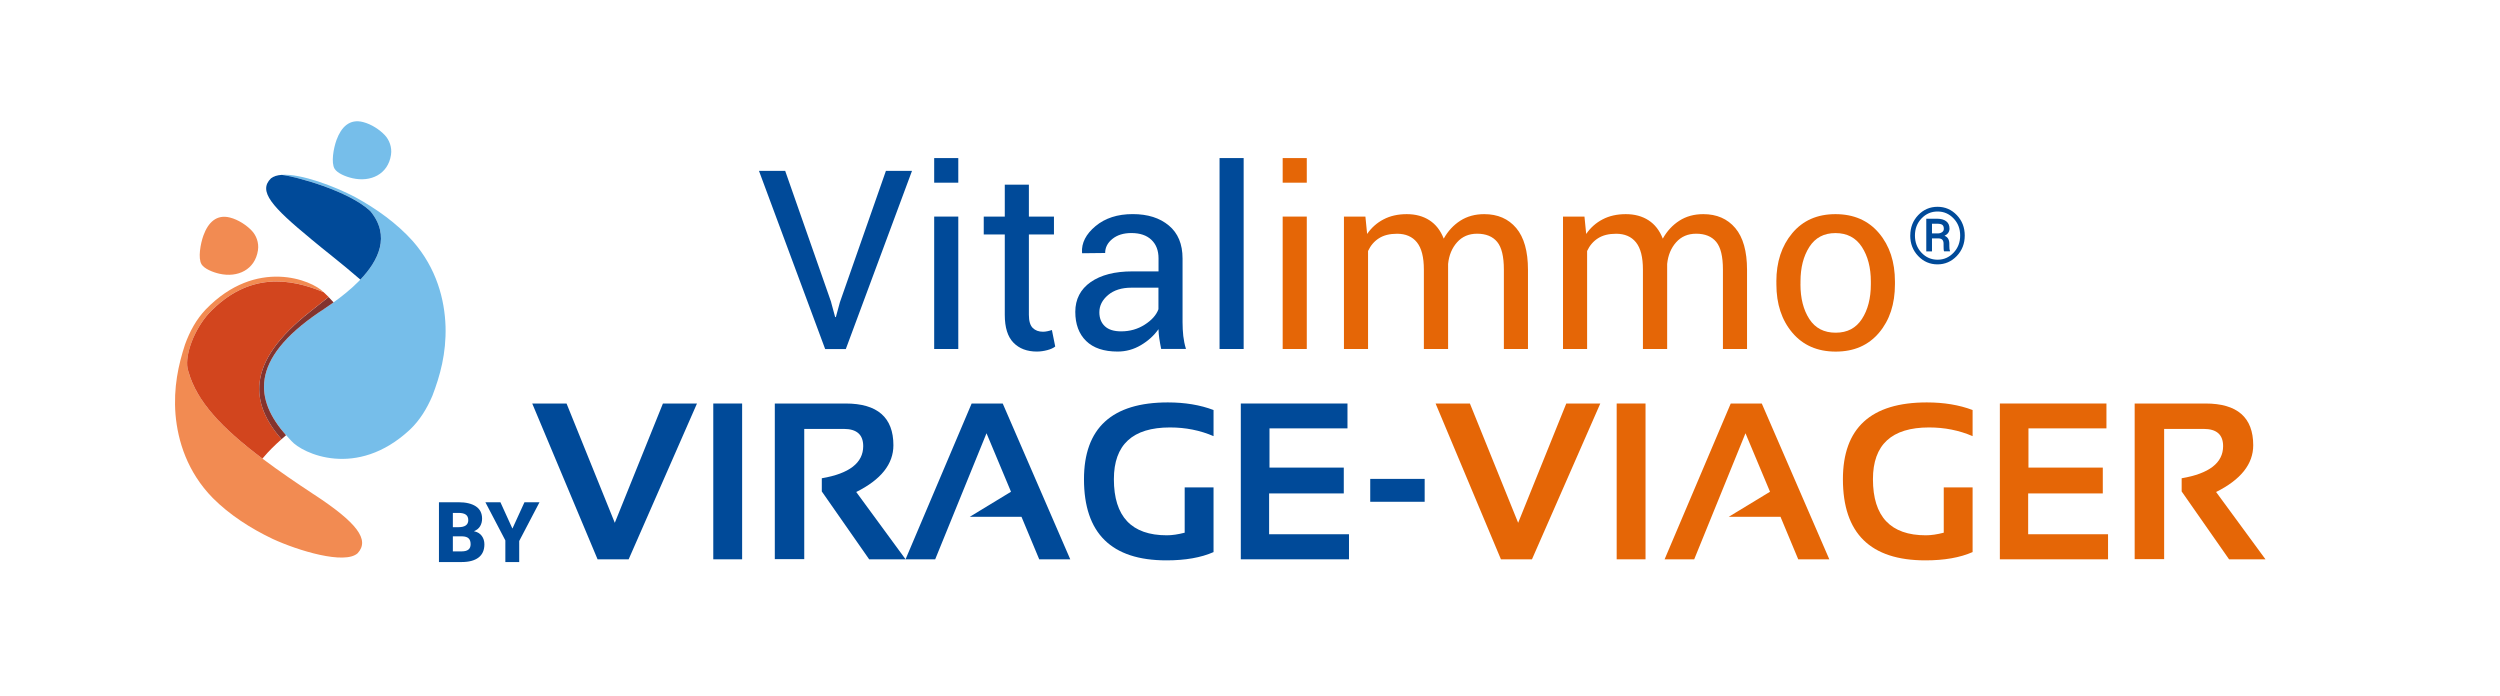 <?xml version="1.0" encoding="UTF-8"?><svg id="Calque_1" xmlns="http://www.w3.org/2000/svg" viewBox="0 0 595.28 165.67"><defs><style>.cls-1{fill:#d2451e;}.cls-2{fill:#76beea;}.cls-3{fill:#f28b52;}.cls-4{fill:#004a99;}.cls-5{fill:#e56606;}.cls-6{fill:#83332e;}</style></defs><path class="cls-3" d="M74.83,117.79c-18.02-11.85-27.17-19.91-29.89-29.04,.28,.74,.39,.99-.08-.28-.07-.27-.15-.54-.21-.8-.59-3.38,1.64-9.24,5.04-13.03,9.61-10.16,19.67-8.27,27.36-5.08-2.77-2.86-16.01-8.32-28.06,4.12-2.26,2.37-3.8,5.23-4.93,8.33-1.58,4.85-2.78,10.24-2.27,16.67,.54,6.32,2.81,13.7,8.87,19.9,3.98,3.99,9.01,7.24,14.26,9.74,6.07,2.8,17.18,6.19,20.24,3.41,2.95-3.21-.16-7.27-10.33-13.95Z"/><path class="cls-2" d="M106.09,77.73c-.21-6.34-2.09-13.81-7.81-20.33-3.76-4.19-8.63-7.7-13.73-10.48-4.79-2.53-12.9-5.63-17.5-5.29,3.25,.34,16.03,3.79,21.14,8.64h0c8.92,10.82-8.31,21.44-12.24,24.1-17.54,11.96-15,21.91-6.59,30.6,2.61,3,15.55,9.15,28.23-2.65,2.38-2.25,4.06-5.03,5.36-8.06,1.83-4.76,3.32-10.08,3.14-16.54Z"/><path class="cls-2" d="M83.93,42.44c4.35,.99,8.48-.96,9.17-5.56,.29-1.87-.45-3.61-1.46-4.69-1.21-1.28-3.16-2.61-5.2-3.13-3.19-.82-5.18,1.19-6.3,4.24-.74,2.02-1.33,5.45-.47,6.88,.66,1.08,2.66,1.9,4.27,2.26Z"/><path class="cls-3" d="M52.25,65.18c4.34,.99,8.47-.96,9.17-5.56,.29-1.88-.44-3.61-1.47-4.69-1.2-1.27-3.16-2.61-5.19-3.13-3.2-.82-5.19,1.18-6.31,4.24-.73,2.01-1.33,5.45-.47,6.88,.65,1.07,2.66,1.9,4.27,2.26Z"/><path class="cls-4" d="M74.09,56.94c2.99,2.52,7.25,5.75,11.59,9.53,.04,.04,.08,.07,.12,.11,4.31-4.53,7.26-10.38,2.39-16.3h0c-5.11-4.85-17.89-8.3-21.14-8.64-1.06,.08-1.93,.34-2.53,.83-3.12,3.05,.18,6.74,9.58,14.47Z"/><path class="cls-1" d="M66.98,104.52c-7.1-8.25-8.97-17.97,7.04-30.45,.87-.67,4.22-3.35,4.22-3.35,0,0-.33-.36-1.19-1.15-7.69-3.19-17.75-5.08-27.36,5.08-3.41,3.8-5.64,9.65-5.04,13.03,.06,.26,.14,.53,.21,.8,.47,1.26,.37,1.02,.08,.28,2.01,6.74,7.53,12.9,17.55,20.44,.09-.11,.18-.22,.27-.32,1.13-1.35,2.55-2.77,4.27-4.3-.02-.02-.04-.03-.05-.05Z"/><path class="cls-6" d="M75.95,74.38c.76-.51,2.02-1.33,3.48-2.38-.38-.42-.78-.85-1.19-1.27-1.84,1.47-3.35,2.68-4.22,3.35-16.01,12.48-14.14,22.2-7.04,30.45,.01,.02,.03,.04,.05,.05,.35-.3,.71-.62,1.08-.94-7.36-8.38-8.82-17.91,7.83-29.26Z"/><g><path class="cls-4" d="M197.9,71.97l.96,3.53h.17l.96-3.53,10.96-31.29h6.21l-15.76,42.43h-4.92l-15.76-42.43h6.24l10.96,31.29Z"/><path class="cls-4" d="M228.18,43.5h-5.74v-5.86h5.74v5.86Zm0,39.6h-5.74v-31.53h5.74v31.53Z"/><path class="cls-4" d="M244.99,43.97v7.61h5.97v4.25h-5.97v19.14c0,1.48,.31,2.52,.92,3.12,.61,.6,1.42,.9,2.43,.9,.33,0,.7-.04,1.11-.13,.41-.09,.75-.18,1.02-.28l.79,3.93c-.43,.35-1.06,.64-1.89,.86-.84,.22-1.66,.34-2.48,.34-2.33,0-4.19-.7-5.57-2.11-1.38-1.41-2.07-3.62-2.07-6.63v-19.14h-5.01v-4.25h5.01v-7.61h5.74Z"/><path class="cls-4" d="M276.49,83.1c-.19-.95-.35-1.79-.45-2.52-.11-.73-.17-1.46-.19-2.2-1.07,1.52-2.46,2.78-4.18,3.8-1.72,1.02-3.57,1.53-5.55,1.53-3.28,0-5.78-.84-7.5-2.52-1.72-1.68-2.58-4-2.58-6.95s1.22-5.37,3.66-7.07c2.44-1.7,5.74-2.55,9.92-2.55h6.24v-3.12c0-1.85-.56-3.31-1.69-4.39-1.13-1.08-2.72-1.62-4.78-1.62-1.86,0-3.37,.47-4.52,1.4-1.15,.93-1.72,2.05-1.72,3.35l-5.45,.06-.06-.17c-.14-2.29,.94-4.39,3.22-6.29,2.28-1.9,5.23-2.86,8.84-2.86s6.45,.91,8.62,2.72c2.18,1.82,3.26,4.43,3.26,7.85v15.18c0,1.13,.06,2.21,.17,3.26,.12,1.05,.33,2.08,.64,3.09h-5.91Zm-9.53-4.2c2.08,0,3.95-.53,5.62-1.6,1.67-1.07,2.76-2.29,3.26-3.67v-5.13h-6.44c-2.31,0-4.16,.58-5.55,1.75-1.39,1.17-2.08,2.54-2.08,4.11,0,1.4,.44,2.51,1.31,3.32,.87,.82,2.17,1.22,3.88,1.22Z"/><path class="cls-4" d="M296.13,83.1h-5.74V37.64h5.74v45.46Z"/><path class="cls-5" d="M311.16,43.5h-5.74v-5.86h5.74v5.86Zm0,39.6h-5.74v-31.53h5.74v31.53Z"/><path class="cls-5" d="M325.12,51.57l.41,4.14c1.03-1.5,2.34-2.66,3.92-3.48,1.58-.83,3.42-1.24,5.52-1.24s3.9,.49,5.4,1.46c1.51,.97,2.64,2.43,3.4,4.37,1.01-1.81,2.33-3.23,3.95-4.27,1.62-1.04,3.52-1.56,5.7-1.56,3.2,0,5.74,1.1,7.61,3.31,1.86,2.21,2.8,5.52,2.8,9.95v18.85h-5.74v-18.91c0-3.11-.53-5.31-1.6-6.6-1.07-1.29-2.66-1.94-4.78-1.94-1.96,0-3.55,.68-4.76,2.04-1.21,1.36-1.93,3.08-2.14,5.16v20.25h-5.77v-18.91c0-2.95-.55-5.11-1.65-6.48-1.1-1.37-2.68-2.05-4.74-2.05-1.75,0-3.19,.36-4.31,1.08-1.13,.72-1.99,1.73-2.59,3.03v23.34h-5.74v-31.53h5.13Z"/><path class="cls-5" d="M377.28,51.57l.41,4.14c1.03-1.5,2.34-2.66,3.92-3.48,1.58-.83,3.42-1.24,5.52-1.24s3.9,.49,5.4,1.46c1.51,.97,2.64,2.43,3.4,4.37,1.01-1.81,2.33-3.23,3.95-4.27,1.62-1.04,3.52-1.56,5.7-1.56,3.2,0,5.74,1.1,7.61,3.31,1.86,2.21,2.8,5.52,2.8,9.95v18.85h-5.74v-18.91c0-3.11-.53-5.31-1.6-6.6-1.07-1.29-2.66-1.94-4.78-1.94-1.96,0-3.55,.68-4.76,2.04-1.21,1.36-1.93,3.08-2.14,5.16v20.25h-5.77v-18.91c0-2.95-.55-5.11-1.65-6.48-1.1-1.37-2.68-2.05-4.74-2.05-1.75,0-3.19,.36-4.31,1.08-1.13,.72-1.99,1.73-2.59,3.03v23.34h-5.74v-31.53h5.13Z"/><path class="cls-5" d="M422.97,67.04c0-4.66,1.26-8.5,3.79-11.52,2.53-3.02,5.95-4.53,10.29-4.53s7.82,1.51,10.36,4.52c2.54,3.01,3.8,6.86,3.8,11.54v.64c0,4.7-1.26,8.55-3.79,11.54-2.53,2.99-5.96,4.49-10.31,4.49s-7.79-1.5-10.33-4.5c-2.54-3-3.8-6.84-3.8-11.52v-.64Zm5.74,.64c0,3.34,.7,6.1,2.11,8.28,1.41,2.18,3.5,3.26,6.28,3.26s4.82-1.09,6.24-3.26c1.42-2.18,2.13-4.93,2.13-8.28v-.64c0-3.3-.71-6.05-2.14-8.25-1.43-2.19-3.52-3.29-6.28-3.29s-4.81,1.1-6.22,3.29c-1.41,2.2-2.11,4.94-2.11,8.25v.64Z"/><path class="cls-4" d="M454.86,56.08c0-1.92,.63-3.54,1.89-4.86,1.26-1.32,2.8-1.98,4.6-1.98s3.33,.66,4.59,1.98c1.26,1.32,1.89,2.94,1.89,4.86s-.63,3.55-1.9,4.88c-1.27,1.32-2.8,1.99-4.59,1.99s-3.34-.66-4.6-1.99c-1.26-1.32-1.89-2.95-1.89-4.88Zm1.11,0c0,1.62,.52,2.99,1.57,4.1,1.05,1.11,2.32,1.66,3.82,1.66s2.76-.56,3.81-1.67c1.05-1.11,1.57-2.47,1.57-4.09s-.52-2.97-1.57-4.07c-1.05-1.1-2.32-1.65-3.81-1.65s-2.77,.55-3.82,1.65c-1.05,1.1-1.57,2.46-1.57,4.07Zm4.06,.69v3.09h-1.36v-7.78h2.56c.93,0,1.66,.2,2.18,.6,.53,.4,.79,.98,.79,1.75,0,.38-.1,.71-.3,1s-.49,.52-.88,.71c.4,.16,.69,.4,.87,.72,.18,.32,.27,.71,.27,1.17v.51c0,.25,.01,.47,.03,.67,.02,.2,.06,.36,.12,.49v.15h-1.4c-.06-.13-.09-.32-.1-.56-.01-.25-.02-.5-.02-.76v-.49c0-.44-.1-.76-.31-.97-.2-.21-.54-.31-1.01-.31h-1.46Zm0-1.19h1.39c.4,0,.73-.11,1.01-.3,.28-.19,.42-.46,.42-.8,0-.45-.12-.76-.36-.94-.24-.18-.66-.27-1.26-.27h-1.2v2.31Z"/></g><g><path class="cls-4" d="M339.23,114.03v5.45h-12.96v-5.45h12.96Z"/><g><path class="cls-4" d="M165.96,96.08l-16.27,37.1h-7.4l-15.56-37.1h8.17l11.49,28.41,11.46-28.41h8.1Z"/><path class="cls-4" d="M176.71,96.08v37.1h-6.87v-37.1h6.87Z"/><path class="cls-4" d="M184.49,133.12v-37.04h16.87c7.57,0,11.37,3.32,11.37,9.94,0,4.48-2.95,8.19-8.85,11.13l11.75,16.03h-8.67l-11.28-16.16v-3.14c6.57-1.12,9.86-3.68,9.86-7.65,0-2.73-1.54-4.1-4.62-4.1h-9.42v31h-7.01Z"/><path class="cls-4" d="M222.68,133.18h-7.06l15.74-37.1h7.4l16.08,37.1h-7.39l-4.22-10.12h-12.32l9.82-5.97-5.83-13.93-12.22,30.02Z"/><path class="cls-4" d="M288.96,131.46c-2.99,1.32-6.73,1.97-11.22,1.97-13.09,0-19.63-6.44-19.63-19.32,0-12.19,6.66-18.29,19.97-18.29,4.06,0,7.69,.6,10.88,1.81v6.22c-3.19-1.38-6.65-2.07-10.37-2.07-8.91,0-13.36,4.11-13.36,12.32,0,8.9,4.21,13.36,12.61,13.36,1.25,0,2.67-.21,4.25-.62v-10.79h6.87v15.41Z"/><path class="cls-4" d="M320.85,96.08v5.92h-18.57v9.34h17.69v6.15h-17.78v9.72h19.02v5.97h-25.76v-37.1h25.4Z"/><path class="cls-5" d="M381.05,96.08l-16.27,37.1h-7.39l-15.56-37.1h8.17l11.49,28.41,11.46-28.41h8.1Z"/><path class="cls-5" d="M391.82,96.08v37.1h-6.87v-37.1h6.87Z"/><path class="cls-5" d="M403.42,133.18h-7.06l15.75-37.1h7.39l16.08,37.1h-7.4l-4.22-10.12h-12.33l9.83-5.97-5.84-13.93-12.21,30.02Z"/><path class="cls-5" d="M469.69,131.46c-2.99,1.32-6.74,1.97-11.23,1.97-13.09,0-19.64-6.44-19.64-19.32,0-12.19,6.66-18.29,19.98-18.29,4.07,0,7.7,.6,10.9,1.81v6.22c-3.2-1.38-6.66-2.07-10.37-2.07-8.91,0-13.36,4.11-13.36,12.32,0,8.9,4.2,13.36,12.6,13.36,1.26,0,2.67-.21,4.26-.62v-10.79h6.87v15.41Z"/><path class="cls-5" d="M501.57,96.08v5.92h-18.57v9.34h17.7v6.15h-17.77v9.72h19.02v5.97h-25.76v-37.1h25.39Z"/><path class="cls-5" d="M508.29,133.12v-37.04h16.87c7.57,0,11.36,3.32,11.36,9.94,0,4.48-2.95,8.19-8.84,11.13l11.76,16.03h-8.67l-11.29-16.16v-3.14c6.58-1.12,9.87-3.68,9.87-7.65,0-2.73-1.54-4.1-4.62-4.1h-9.42v31h-7Z"/></g></g><g><path class="cls-4" d="M104.52,133.83v-14.24h4.66c1.77,0,3.14,.33,4.13,.98,.99,.66,1.48,1.63,1.48,2.93,0,.68-.16,1.28-.47,1.8-.31,.52-.8,.92-1.47,1.19,.85,.18,1.47,.56,1.88,1.13,.41,.57,.61,1.24,.61,1.99,0,1.39-.47,2.44-1.4,3.15-.93,.71-2.27,1.07-4.01,1.07h-5.43Zm3.31-8.3h1.3c.8,0,1.39-.14,1.78-.42,.39-.28,.59-.69,.59-1.24,0-.61-.19-1.05-.57-1.32-.38-.28-.96-.42-1.74-.42h-1.36v3.39Zm0,2.19v3.57h2.12c.7,0,1.23-.14,1.58-.42,.35-.28,.53-.7,.53-1.28,0-.61-.15-1.07-.46-1.38-.31-.31-.82-.48-1.53-.5h-2.24Z"/><path class="cls-4" d="M121.98,125.81h.06l2.84-6.22h3.58l-4.83,9.23v5.01h-3.3v-5.15l-4.75-9.08h3.58l2.83,6.22Z"/></g></svg>